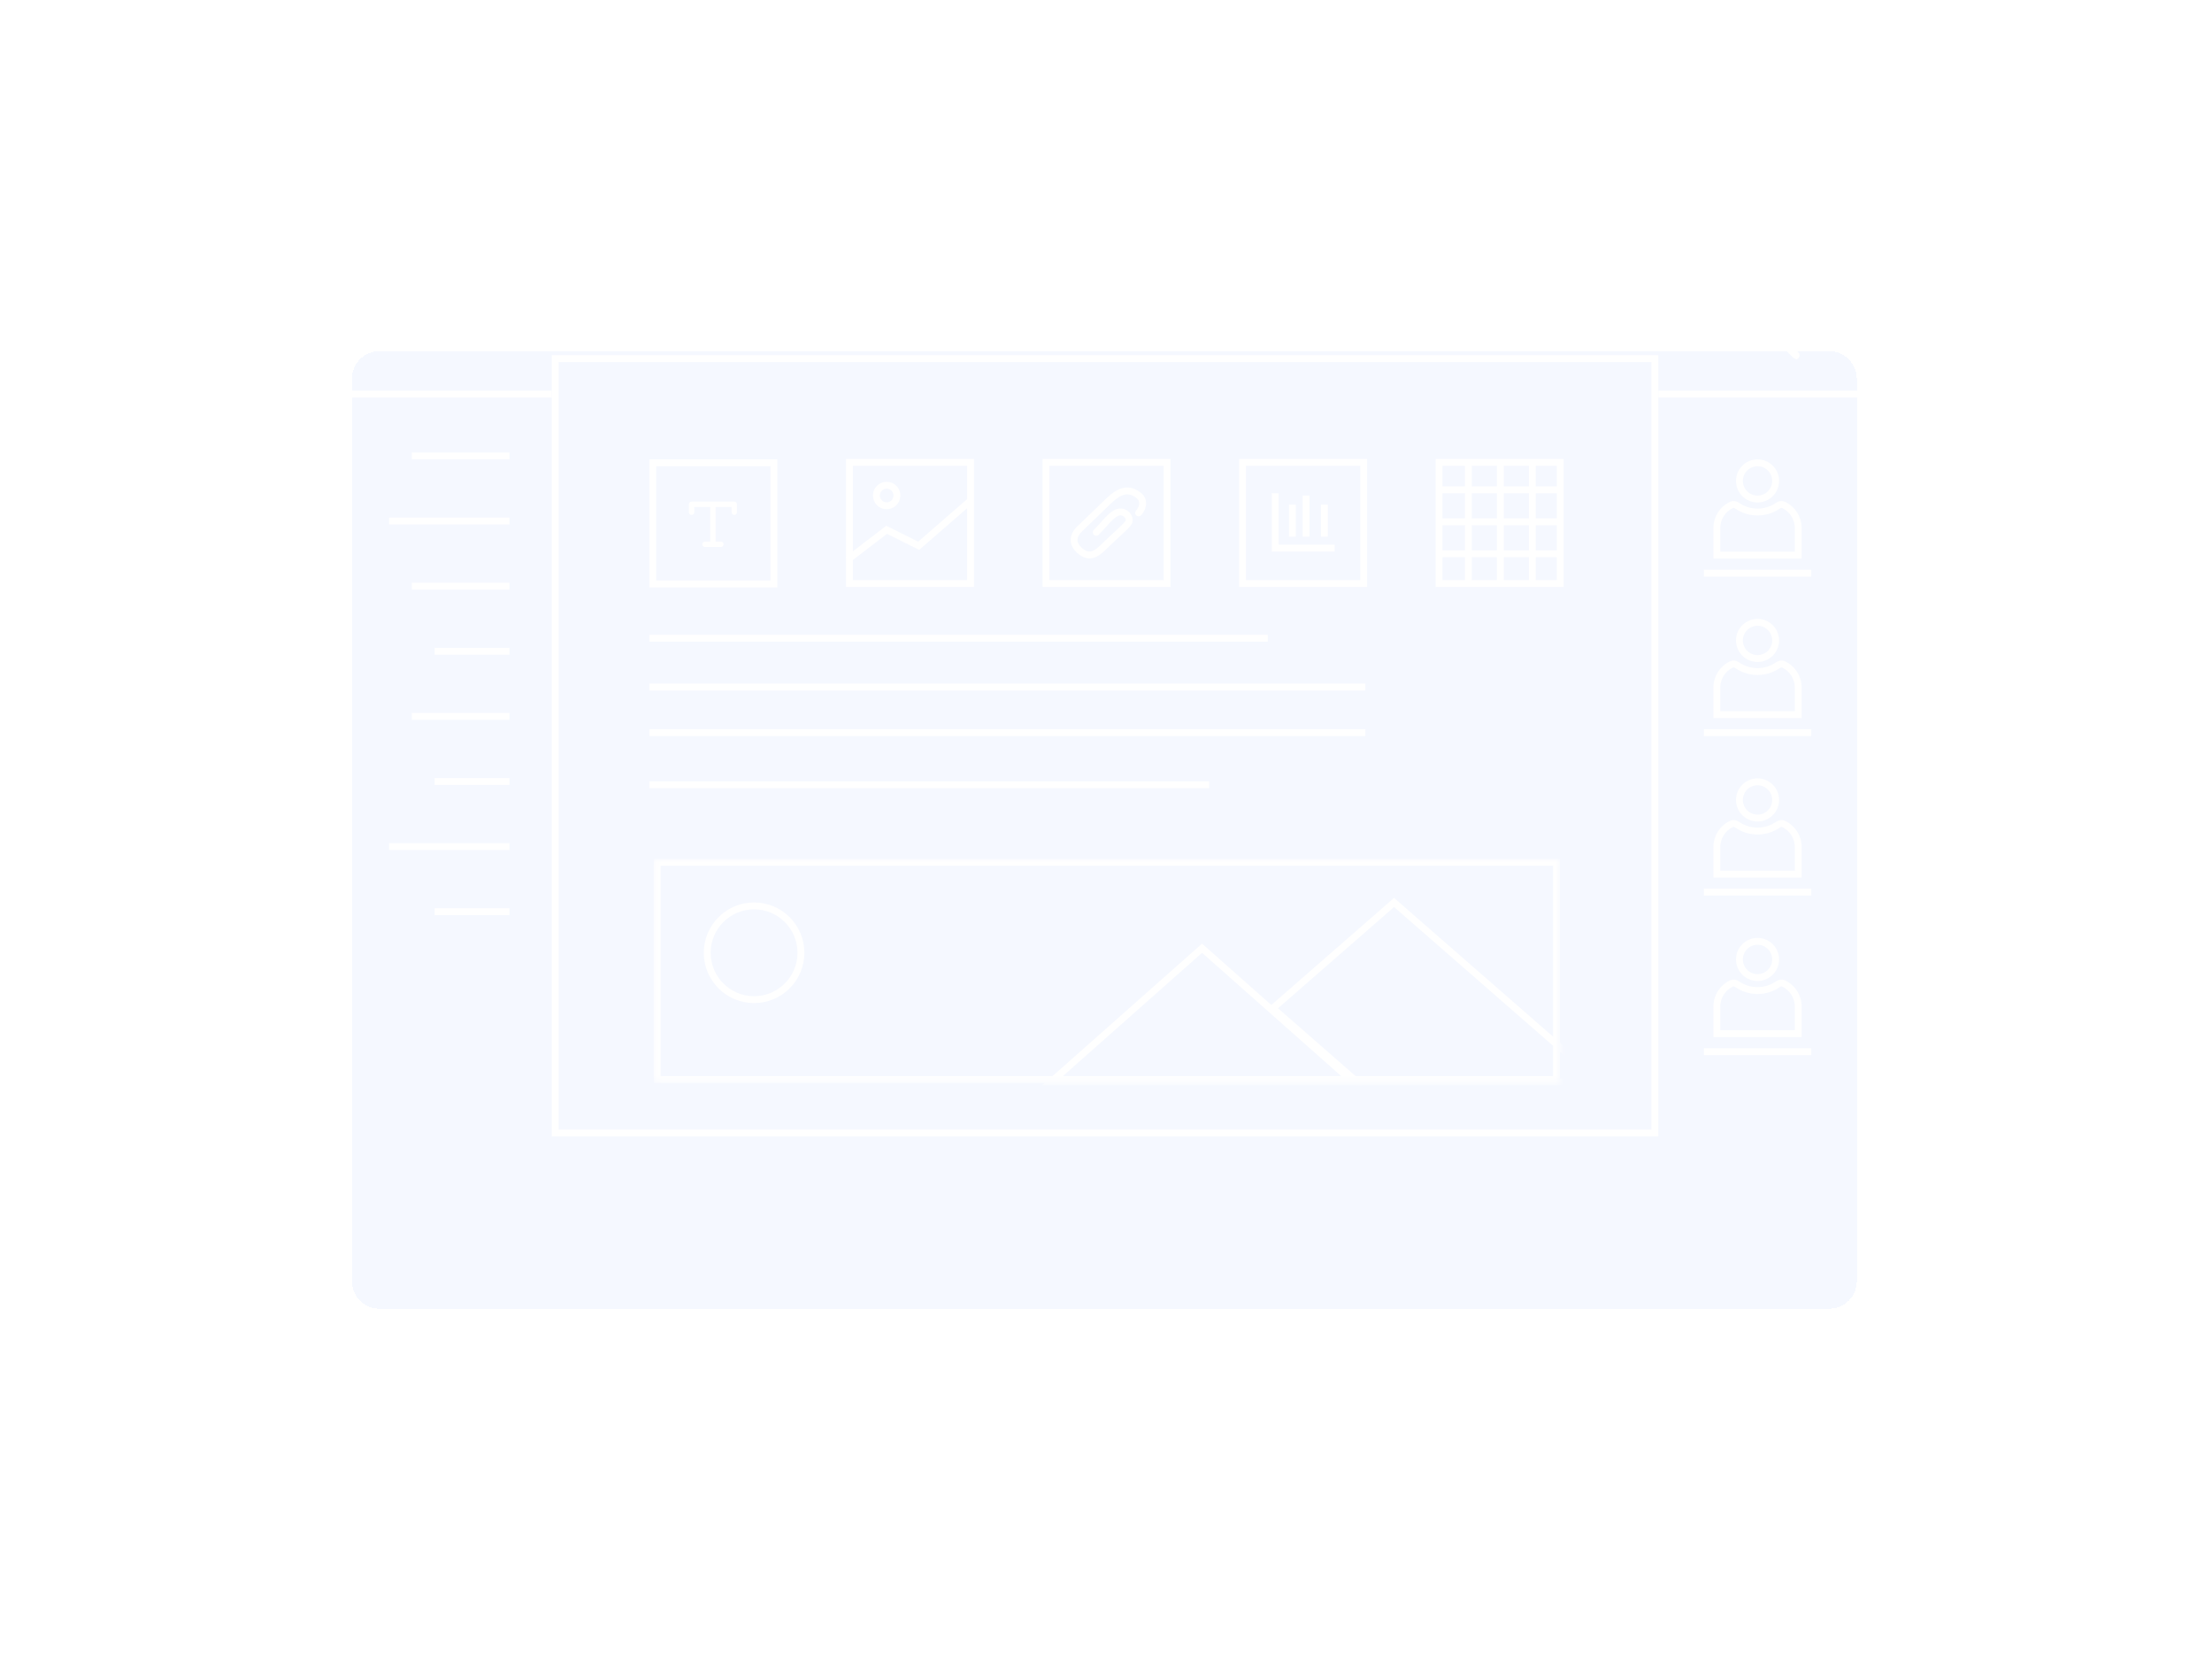 <svg width="322" height="242" viewBox="0 0 322 242" fill="none" xmlns="http://www.w3.org/2000/svg">
<g filter="url(#filter0_bd_1312_1067)">
<path d="M50.227 40.111C50.227 37.349 52.465 35.111 55.227 35.111H266.295C269.057 35.111 271.295 37.349 271.295 40.111V171.45C271.295 174.211 269.057 176.45 266.295 176.45H55.227C52.465 176.45 50.227 174.211 50.227 171.45V40.111Z" fill="#E7EDFF" fill-opacity="0.4" shape-rendering="crispEdges"/>
<path d="M50.727 40.111C50.727 37.625 52.741 35.611 55.227 35.611H266.295C268.781 35.611 270.795 37.625 270.795 40.111V171.45C270.795 173.935 268.781 175.95 266.295 175.95H55.227C52.741 175.95 50.727 173.935 50.727 171.45V40.111Z" stroke="white" shape-rendering="crispEdges"/>
</g>
<rect x="80.82" y="52.192" width="160.076" height="112.701" stroke="white"/>
<line x1="94.531" y1="92.882" x2="184.545" y2="92.882" stroke="white"/>
<line x1="94.531" y1="99.989" x2="198.757" y2="99.989" stroke="white"/>
<line x1="94.531" y1="106.621" x2="198.757" y2="106.621" stroke="white"/>
<line x1="94.531" y1="114.201" x2="176.017" y2="114.201" stroke="white"/>
<line x1="50" y1="57.351" x2="80.32" y2="57.351" stroke="white"/>
<line x1="59.949" y1="66.352" x2="74.162" y2="66.352" stroke="white"/>
<line x1="56.633" y1="75.827" x2="74.162" y2="75.827" stroke="white"/>
<line x1="56.633" y1="123.203" x2="74.162" y2="123.203" stroke="white"/>
<line x1="59.949" y1="85.302" x2="74.162" y2="85.302" stroke="white"/>
<line x1="59.949" y1="104.252" x2="74.162" y2="104.252" stroke="white"/>
<line x1="63.266" y1="94.777" x2="74.162" y2="94.777" stroke="white"/>
<line x1="63.266" y1="113.728" x2="74.162" y2="113.728" stroke="white"/>
<line x1="63.266" y1="132.678" x2="74.162" y2="132.678" stroke="white"/>
<line x1="241.396" y1="57.351" x2="271.243" y2="57.351" stroke="white"/>
<circle cx="255.844" cy="69.987" r="2.635" stroke="white"/>
<path d="M252.863 73.583C252.626 73.418 252.325 73.349 252.064 73.472C250.798 74.064 249.922 75.349 249.922 76.838V80.786H261.766V76.838C261.766 75.349 260.889 74.064 259.624 73.472C259.363 73.349 259.061 73.418 258.825 73.583C257.979 74.171 256.952 74.516 255.844 74.516C254.736 74.516 253.708 74.171 252.863 73.583Z" stroke="white"/>
<line x1="248.029" y1="83.407" x2="263.663" y2="83.407" stroke="white"/>
<circle cx="255.844" cy="93.201" r="2.635" stroke="white"/>
<path d="M252.863 96.797C252.626 96.632 252.325 96.563 252.064 96.685C250.798 97.278 249.922 98.563 249.922 100.052V104H261.766V100.052C261.766 98.563 260.889 97.278 259.624 96.685C259.363 96.563 259.061 96.632 258.825 96.797C257.979 97.385 256.952 97.73 255.844 97.73C254.736 97.73 253.708 97.385 252.863 96.797Z" stroke="white"/>
<line x1="248.029" y1="106.621" x2="263.663" y2="106.621" stroke="white"/>
<circle cx="255.844" cy="116.415" r="2.635" stroke="white"/>
<path d="M252.863 120.01C252.626 119.846 252.325 119.777 252.064 119.899C250.798 120.492 249.922 121.776 249.922 123.266V127.214H261.766V123.266C261.766 121.776 260.889 120.492 259.624 119.899C259.363 119.777 259.061 119.846 258.825 120.01C257.979 120.599 256.952 120.944 255.844 120.944C254.736 120.944 253.708 120.599 252.863 120.01Z" stroke="white"/>
<line x1="248.029" y1="129.835" x2="263.663" y2="129.835" stroke="white"/>
<circle cx="255.844" cy="139.629" r="2.635" stroke="white"/>
<path d="M252.863 143.225C252.626 143.06 252.325 142.991 252.064 143.113C250.798 143.706 249.922 144.99 249.922 146.48V150.428H261.766V146.48C261.766 144.99 260.889 143.706 259.624 143.113C259.363 142.991 259.061 143.06 258.825 143.225C257.979 143.813 256.952 144.158 255.844 144.158C254.736 144.158 253.708 143.813 252.863 143.225Z" stroke="white"/>
<line x1="248.029" y1="153.049" x2="263.663" y2="153.049" stroke="white"/>
<path fill-rule="evenodd" clip-rule="evenodd" d="M251.511 45.64V45.64C251.511 46.393 251.735 47.129 252.153 47.755C252.571 48.381 253.166 48.868 253.861 49.156C254.557 49.444 255.322 49.519 256.06 49.372C256.799 49.225 257.477 48.862 258.009 48.33C258.541 47.797 258.903 47.119 259.049 46.381C259.196 45.642 259.12 44.877 258.832 44.182C258.543 43.486 258.055 42.892 257.428 42.474C256.802 42.057 256.066 41.834 255.313 41.835L255.313 41.945L255.313 41.835C254.306 41.84 253.341 42.243 252.63 42.956C251.918 43.668 251.516 44.633 251.511 45.64ZM252.938 42.085C253.641 41.615 254.468 41.364 255.313 41.364C256.448 41.364 257.535 41.815 258.337 42.617C259.139 43.419 259.59 44.506 259.59 45.64C259.59 46.486 259.339 47.313 258.869 48.016C258.399 48.719 257.731 49.267 256.95 49.591C256.168 49.915 255.309 49.999 254.479 49.834C253.65 49.669 252.888 49.262 252.29 48.664C251.692 48.066 251.284 47.304 251.119 46.475C250.954 45.645 251.039 44.785 251.363 44.004C251.686 43.222 252.234 42.555 252.938 42.085Z" fill="white"/>
<path d="M251.511 45.64H251.261H251.511ZM251.511 45.64L251.261 45.639V45.64H251.511ZM252.153 47.755L252.361 47.616L252.153 47.755ZM253.861 49.156L253.957 48.925H253.957L253.861 49.156ZM256.06 49.372L256.109 49.617H256.109L256.06 49.372ZM258.009 48.33L257.832 48.153L258.009 48.33ZM259.049 46.381L258.804 46.332L259.049 46.381ZM258.832 44.182L258.601 44.278L258.832 44.182ZM257.428 42.474L257.29 42.682L257.428 42.474ZM255.313 41.835L255.313 41.585L255.063 41.585L255.063 41.835L255.313 41.835ZM255.313 41.945L255.063 41.947L255.563 41.945L255.313 41.945ZM255.313 41.835L255.563 41.834L255.561 41.584L255.311 41.585L255.313 41.835ZM252.63 42.956L252.806 43.132L252.63 42.956ZM252.938 42.085L253.077 42.293L252.938 42.085ZM258.337 42.617L258.514 42.44L258.337 42.617ZM258.869 48.016L259.077 48.155L258.869 48.016ZM256.95 49.591L256.854 49.36L256.95 49.591ZM252.29 48.664L252.466 48.487H252.466L252.29 48.664ZM251.119 46.475L251.364 46.426L251.119 46.475ZM251.363 44.004L251.594 44.099L251.363 44.004ZM251.761 45.64V45.64H251.261V45.64H251.761ZM252.361 47.616C251.97 47.031 251.761 46.344 251.761 45.64H251.261C251.261 46.443 251.499 47.227 251.945 47.894L252.361 47.616ZM253.957 48.925C253.307 48.656 252.752 48.201 252.361 47.616L251.945 47.894C252.391 48.561 253.024 49.081 253.766 49.387L253.957 48.925ZM256.012 49.127C255.322 49.265 254.607 49.194 253.957 48.925L253.766 49.387C254.507 49.694 255.323 49.774 256.109 49.617L256.012 49.127ZM257.832 48.153C257.335 48.651 256.701 48.99 256.012 49.127L256.109 49.617C256.896 49.461 257.619 49.074 258.186 48.507L257.832 48.153ZM258.804 46.332C258.667 47.022 258.329 47.656 257.832 48.153L258.186 48.507C258.753 47.939 259.139 47.216 259.295 46.429L258.804 46.332ZM258.601 44.278C258.87 44.927 258.941 45.642 258.804 46.332L259.295 46.429C259.451 45.642 259.37 44.827 259.062 44.086L258.601 44.278ZM257.29 42.682C257.875 43.073 258.331 43.628 258.601 44.278L259.062 44.086C258.755 43.345 258.235 42.712 257.567 42.267L257.29 42.682ZM255.314 42.085C256.017 42.084 256.705 42.292 257.29 42.682L257.567 42.267C256.9 41.821 256.115 41.584 255.313 41.585L255.314 42.085ZM255.563 41.945L255.563 41.835L255.063 41.835L255.063 41.946L255.563 41.945ZM255.063 41.836L255.063 41.947L255.563 41.944L255.563 41.834L255.063 41.836ZM252.806 43.132C253.472 42.466 254.373 42.09 255.314 42.085L255.311 41.585C254.238 41.591 253.211 42.02 252.453 42.779L252.806 43.132ZM251.761 45.641C251.766 44.7 252.141 43.798 252.806 43.132L252.453 42.779C251.694 43.538 251.266 44.566 251.261 45.639L251.761 45.641ZM255.313 41.114C254.418 41.114 253.543 41.38 252.799 41.877L253.077 42.293C253.739 41.85 254.517 41.614 255.313 41.614V41.114ZM258.514 42.44C257.665 41.591 256.514 41.114 255.313 41.114V41.614C256.381 41.614 257.405 42.038 258.16 42.793L258.514 42.44ZM259.84 45.64C259.84 44.44 259.363 43.289 258.514 42.44L258.16 42.793C258.915 43.548 259.34 44.572 259.34 45.64H259.84ZM259.077 48.155C259.574 47.411 259.84 46.535 259.84 45.64H259.34C259.34 46.437 259.104 47.215 258.661 47.877L259.077 48.155ZM257.046 49.822C257.873 49.48 258.58 48.899 259.077 48.155L258.661 47.877C258.219 48.539 257.59 49.055 256.854 49.36L257.046 49.822ZM254.43 50.08C255.308 50.254 256.218 50.165 257.046 49.822L256.854 49.36C256.118 49.665 255.309 49.745 254.528 49.589L254.43 50.08ZM252.113 48.841C252.746 49.474 253.552 49.905 254.43 50.08L254.528 49.589C253.747 49.434 253.029 49.05 252.466 48.487L252.113 48.841ZM250.874 46.523C251.049 47.401 251.48 48.208 252.113 48.841L252.466 48.487C251.903 47.924 251.52 47.207 251.364 46.426L250.874 46.523ZM251.132 43.908C250.789 44.735 250.699 45.645 250.874 46.523L251.364 46.426C251.209 45.645 251.289 44.835 251.594 44.099L251.132 43.908ZM252.799 41.877C252.054 42.374 251.474 43.081 251.132 43.908L251.594 44.099C251.898 43.364 252.414 42.735 253.077 42.293L252.799 41.877Z" fill="white"/>
<path fill-rule="evenodd" clip-rule="evenodd" d="M259.126 48.971L261.613 51.474C261.644 51.506 261.669 51.543 261.685 51.584C261.702 51.625 261.711 51.669 261.711 51.714C261.71 51.758 261.702 51.802 261.684 51.843C261.667 51.884 261.642 51.921 261.611 51.952C261.579 51.983 261.542 52.008 261.501 52.025C261.463 52.041 261.422 52.049 261.38 52.05C261.422 52.049 261.463 52.041 261.501 52.025C261.542 52.008 261.579 51.983 261.611 51.952C261.642 51.921 261.667 51.884 261.684 51.843C261.702 51.802 261.71 51.758 261.711 51.714C261.711 51.669 261.702 51.625 261.685 51.584C261.669 51.543 261.644 51.506 261.613 51.474L259.126 48.971L259.126 48.971ZM258.647 49.447L259.879 50.687L258.646 49.447L258.647 49.447ZM261.212 51.873L258.803 49.447L259.125 49.127L261.534 51.552C261.555 51.574 261.572 51.599 261.583 51.626C261.594 51.654 261.6 51.683 261.6 51.713C261.6 51.743 261.594 51.773 261.583 51.8C261.571 51.828 261.554 51.853 261.533 51.874C261.512 51.895 261.487 51.911 261.459 51.923C261.432 51.934 261.402 51.94 261.372 51.94C261.342 51.94 261.313 51.934 261.285 51.922C261.258 51.91 261.233 51.894 261.212 51.873Z" fill="white"/>
<path d="M261.613 51.474L261.79 51.298L261.79 51.298L261.613 51.474ZM259.126 48.971L259.303 48.794L259.127 48.617L258.949 48.793L259.126 48.971ZM261.685 51.584L261.917 51.489L261.917 51.489L261.685 51.584ZM261.711 51.714L261.461 51.713V51.713L261.711 51.714ZM261.684 51.843L261.915 51.939L261.915 51.939L261.684 51.843ZM261.611 51.952L261.787 52.129L261.787 52.129L261.611 51.952ZM261.501 52.025L261.596 52.256L261.596 52.256L261.501 52.025ZM261.38 52.05L261.375 51.8L261.385 52.3L261.38 52.05ZM261.501 52.025L261.406 51.794L261.406 51.794L261.501 52.025ZM261.611 51.952L261.435 51.775L261.435 51.775L261.611 51.952ZM261.684 51.843L261.454 51.746L261.454 51.746L261.684 51.843ZM261.711 51.714L261.961 51.715L261.711 51.714ZM261.685 51.584L261.454 51.679L261.454 51.679L261.685 51.584ZM261.613 51.474L261.79 51.298L261.79 51.298L261.613 51.474ZM259.126 48.971L258.949 48.793L258.772 48.969L258.948 49.147L259.126 48.971ZM258.647 49.447L258.824 49.27L258.648 49.093L258.47 49.269L258.647 49.447ZM259.879 50.687L259.701 50.863L260.056 50.511L259.879 50.687ZM258.646 49.447L258.47 49.269L258.293 49.445L258.469 49.623L258.646 49.447ZM258.803 49.447L258.626 49.27L258.449 49.446L258.625 49.623L258.803 49.447ZM261.212 51.873L261.389 51.696L261.389 51.696L261.212 51.873ZM259.125 49.127L259.302 48.951L259.126 48.773L258.949 48.95L259.125 49.127ZM261.534 51.552L261.712 51.376L261.712 51.376L261.534 51.552ZM261.583 51.626L261.352 51.721L261.352 51.721L261.583 51.626ZM261.6 51.713L261.85 51.714V51.714L261.6 51.713ZM261.583 51.8L261.813 51.897L261.813 51.897L261.583 51.8ZM261.533 51.874L261.709 52.051L261.709 52.051L261.533 51.874ZM261.459 51.923L261.554 52.154L261.554 52.154L261.459 51.923ZM261.372 51.94L261.371 52.19H261.371L261.372 51.94ZM261.285 51.922L261.189 52.153L261.189 52.153L261.285 51.922ZM261.79 51.298L259.303 48.794L258.948 49.147L261.435 51.651L261.79 51.298ZM261.917 51.489C261.887 51.418 261.844 51.353 261.79 51.298L261.435 51.651C261.443 51.659 261.45 51.669 261.454 51.679L261.917 51.489ZM261.961 51.715C261.961 51.637 261.946 51.561 261.917 51.489L261.454 51.679C261.458 51.69 261.461 51.701 261.461 51.713L261.961 51.715ZM261.915 51.939C261.945 51.868 261.96 51.792 261.961 51.715L261.461 51.713C261.461 51.724 261.458 51.736 261.454 51.746L261.915 51.939ZM261.787 52.129C261.842 52.075 261.885 52.01 261.915 51.939L261.454 51.746C261.449 51.757 261.443 51.767 261.435 51.775L261.787 52.129ZM261.596 52.256C261.667 52.227 261.732 52.184 261.787 52.129L261.435 51.775C261.427 51.783 261.417 51.789 261.406 51.794L261.596 52.256ZM261.385 52.3C261.458 52.298 261.529 52.283 261.596 52.256L261.406 51.794C261.396 51.798 261.386 51.8 261.375 51.8L261.385 52.3ZM261.385 52.3C261.458 52.298 261.529 52.283 261.596 52.256L261.406 51.794C261.396 51.798 261.386 51.8 261.375 51.8L261.385 52.3ZM261.596 52.256C261.667 52.227 261.732 52.184 261.787 52.129L261.435 51.775C261.427 51.783 261.417 51.789 261.406 51.794L261.596 52.256ZM261.787 52.129C261.842 52.075 261.885 52.01 261.915 51.939L261.454 51.746C261.449 51.757 261.443 51.767 261.435 51.775L261.787 52.129ZM261.915 51.939C261.945 51.868 261.96 51.792 261.961 51.715L261.461 51.713C261.461 51.724 261.458 51.736 261.454 51.746L261.915 51.939ZM261.961 51.715C261.961 51.637 261.946 51.561 261.917 51.489L261.454 51.679C261.458 51.69 261.461 51.701 261.461 51.713L261.961 51.715ZM261.917 51.489C261.887 51.418 261.844 51.353 261.79 51.298L261.435 51.651C261.443 51.659 261.45 51.669 261.454 51.679L261.917 51.489ZM261.79 51.298L259.303 48.795L258.948 49.147L261.435 51.651L261.79 51.298ZM258.949 48.793L258.949 48.793L259.302 49.148L259.302 49.148L258.949 48.793ZM258.469 49.623L259.701 50.863L260.056 50.511L258.824 49.27L258.469 49.623ZM258.469 49.623L259.701 50.863L260.056 50.511L258.824 49.27L258.469 49.623ZM258.47 49.269L258.47 49.269L258.823 49.624L258.823 49.624L258.47 49.269ZM258.625 49.623L261.034 52.049L261.389 51.696L258.98 49.271L258.625 49.623ZM258.949 48.95L258.626 49.27L258.979 49.624L259.301 49.304L258.949 48.95ZM261.712 51.376L259.302 48.951L258.948 49.303L261.357 51.728L261.712 51.376ZM261.814 51.531C261.791 51.473 261.756 51.421 261.712 51.376L261.357 51.728C261.355 51.726 261.353 51.724 261.352 51.721L261.814 51.531ZM261.85 51.714C261.85 51.651 261.838 51.589 261.814 51.531L261.352 51.721C261.351 51.718 261.35 51.715 261.35 51.712L261.85 51.714ZM261.813 51.897C261.837 51.839 261.85 51.777 261.85 51.714L261.35 51.712C261.35 51.709 261.351 51.706 261.352 51.704L261.813 51.897ZM261.709 52.051C261.754 52.007 261.789 51.954 261.813 51.897L261.352 51.704C261.353 51.701 261.355 51.698 261.357 51.696L261.709 52.051ZM261.554 52.154C261.612 52.13 261.665 52.095 261.709 52.051L261.357 51.696C261.359 51.694 261.362 51.692 261.364 51.691L261.554 52.154ZM261.371 52.19C261.434 52.19 261.496 52.178 261.554 52.154L261.364 51.691C261.367 51.69 261.37 51.69 261.373 51.69L261.371 52.19ZM261.189 52.153C261.247 52.177 261.309 52.189 261.371 52.19L261.373 51.69C261.376 51.69 261.379 51.69 261.382 51.691L261.189 52.153ZM261.034 52.049C261.078 52.093 261.131 52.128 261.189 52.153L261.382 51.691C261.385 51.693 261.387 51.694 261.389 51.696L261.034 52.049Z" fill="white"/>
<mask id="mask0_1312_1067" style="mask-type:alpha" maskUnits="userSpaceOnUse" x="95" y="124" width="133" height="34">
<rect x="95.664" y="125.488" width="130.916" height="31.617" fill="#C4C4C4" stroke="white"/>
</mask>
<g mask="url(#mask0_1312_1067)">
<path d="M185.282 146.733L202.933 131.335L232.875 157.455H197.55L185.282 146.733Z" stroke="white"/>
<path d="M153.012 157.455L174.984 137.994L196.956 157.455H153.012Z" stroke="white"/>
<circle cx="109.771" cy="138.656" r="6.82" stroke="white"/>
<rect x="95.664" y="125.488" width="130.916" height="31.617" stroke="white"/>
</g>
<rect x="95.031" y="67.352" width="17.633" height="17.633" stroke="white"/>
<path d="M106.886 72.999H100.675C100.572 72.999 100.474 73.039 100.401 73.112C100.328 73.185 100.287 73.284 100.287 73.387V74.551C100.287 74.654 100.328 74.753 100.401 74.826C100.474 74.898 100.572 74.939 100.675 74.939C100.778 74.939 100.877 74.898 100.95 74.826C101.023 74.753 101.063 74.654 101.063 74.551V73.775H103.393V78.821H102.616C102.513 78.821 102.414 78.862 102.342 78.935C102.269 79.008 102.228 79.106 102.228 79.209C102.228 79.312 102.269 79.411 102.342 79.484C102.414 79.557 102.513 79.598 102.616 79.598H104.945C105.048 79.598 105.147 79.557 105.22 79.484C105.293 79.411 105.333 79.312 105.333 79.209C105.333 79.106 105.293 79.008 105.22 78.935C105.147 78.862 105.048 78.821 104.945 78.821H104.169V73.775H106.498V74.551C106.498 74.654 106.539 74.753 106.612 74.826C106.684 74.898 106.783 74.939 106.886 74.939C106.989 74.939 107.088 74.898 107.161 74.826C107.233 74.753 107.274 74.654 107.274 74.551V73.387C107.274 73.284 107.233 73.185 107.161 73.112C107.088 73.039 106.989 72.999 106.886 72.999Z" fill="white"/>
<rect x="152.262" y="67.288" width="17.633" height="17.633" stroke="white"/>
<path d="M165.747 74.639C166.138 74.262 166.848 72.942 165.747 72.093C164.377 71.036 163.103 71.243 161.341 72.942C159.579 74.639 158.957 75.266 157.23 76.903C155.688 78.365 156.453 79.626 157.45 80.346C159.016 81.478 160.166 80.063 161.341 78.931C162.516 77.799 163.825 76.725 164.278 76.054C164.731 75.383 163.691 74.073 162.516 74.639C161.576 75.092 160.68 76.384 159.579 77.469" stroke="white" stroke-linecap="round"/>
<rect x="180.875" y="67.288" width="17.633" height="17.633" stroke="white"/>
<rect x="209.488" y="67.288" width="17.633" height="17.633" stroke="white"/>
<path d="M185.633 71.779V79.764H194.284" stroke="white"/>
<line x1="188.131" y1="73.442" x2="188.131" y2="78.1" stroke="white"/>
<line x1="190.127" y1="72.111" x2="190.127" y2="78.1" stroke="white"/>
<line x1="192.787" y1="73.442" x2="192.787" y2="78.1" stroke="white"/>
<line x1="213.748" y1="67.12" x2="213.748" y2="85.088" stroke="white"/>
<line x1="218.406" y1="67.12" x2="218.406" y2="85.088" stroke="white"/>
<line x1="223.064" y1="67.12" x2="223.064" y2="85.088" stroke="white"/>
<line x1="209.256" y1="80.595" x2="227.223" y2="80.595" stroke="white"/>
<line x1="209.256" y1="75.937" x2="227.223" y2="75.937" stroke="white"/>
<line x1="209.256" y1="71.279" x2="227.223" y2="71.279" stroke="white"/>
<rect x="123.648" y="67.288" width="17.633" height="17.633" stroke="white"/>
<path d="M123.414 81.428L129.07 77.102L133.729 79.431L141.381 72.777" stroke="white"/>
<circle cx="129.071" cy="72.111" r="1.496" stroke="white"/>
<defs>
<filter id="filter0_bd_1312_1067" x="0.227" y="-14.889" width="321.068" height="256.339" filterUnits="userSpaceOnUse" color-interpolation-filters="sRGB">
<feFlood flood-opacity="0" result="BackgroundImageFix"/>
<feGaussianBlur in="BackgroundImageFix" stdDeviation="25"/>
<feComposite in2="SourceAlpha" operator="in" result="effect1_backgroundBlur_1312_1067"/>
<feColorMatrix in="SourceAlpha" type="matrix" values="0 0 0 0 0 0 0 0 0 0 0 0 0 0 0 0 0 0 127 0" result="hardAlpha"/>
<feOffset dy="15"/>
<feGaussianBlur stdDeviation="25"/>
<feComposite in2="hardAlpha" operator="out"/>
<feColorMatrix type="matrix" values="0 0 0 0 0.333 0 0 0 0 0.235 0 0 0 0 0.514 0 0 0 0.05 0"/>
<feBlend mode="normal" in2="effect1_backgroundBlur_1312_1067" result="effect2_dropShadow_1312_1067"/>
<feBlend mode="normal" in="SourceGraphic" in2="effect2_dropShadow_1312_1067" result="shape"/>
</filter>
</defs>
</svg>
